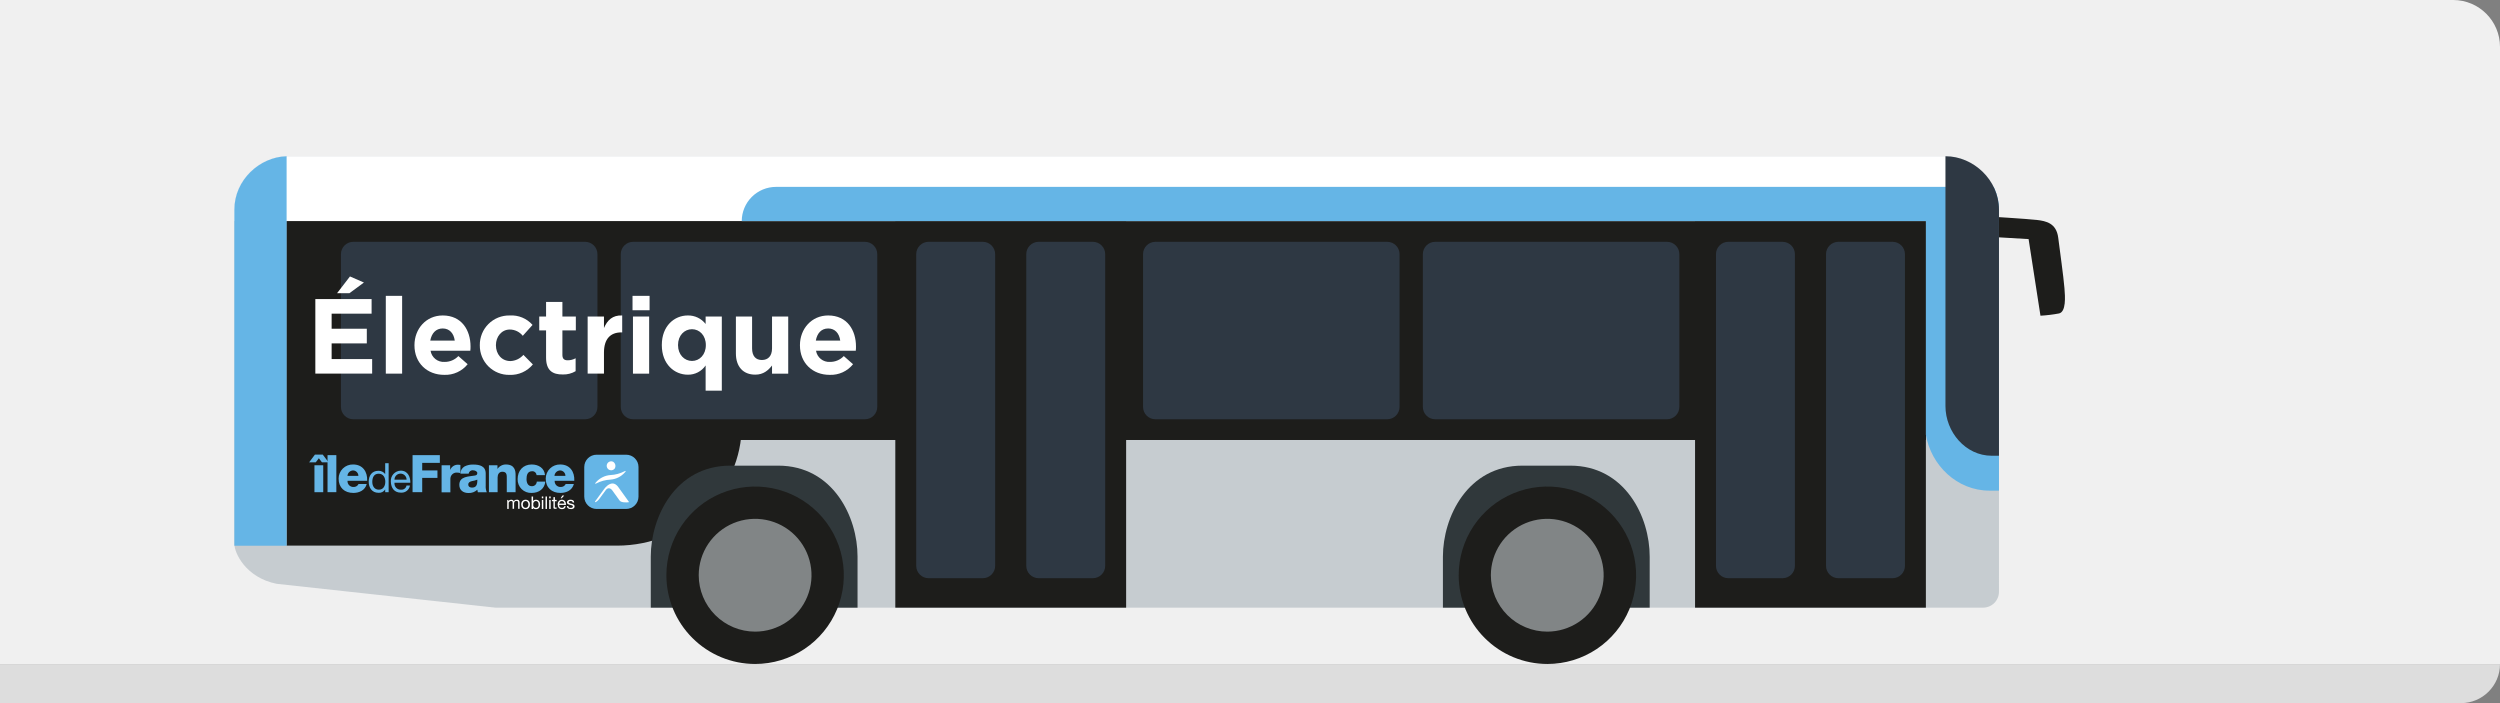 <?xml version="1.0" encoding="utf-8"?>
<svg xmlns="http://www.w3.org/2000/svg" width="320" height="90" viewBox="0 0 320 90" fill="none">
<rect x="0" y="0" width="320" height="90" fill="#808080" stroke="none"/>
<path d="M0 0H314C317.314 0 320 2.686 320 6V85H0V0Z" fill="#F0F0F0"/>
<path d="M0 90H315C317.761 90 320 87.761 320 85H0V90Z" fill="#DDDDDD"/>
<g clip-path="url(#clip0)">
<path d="M255.868 75.747C255.867 76.286 255.652 76.802 255.271 77.183C254.89 77.564 254.374 77.779 253.835 77.781H63.432L35.419 74.73C31.431 73.933 30 70.753 30 69.635V26.819C30 22.995 33.319 20 36.819 20H249.046C252.557 20 255.862 23.023 255.862 26.819L255.868 75.747Z" fill="#C6CCD0"/>
<path d="M254.172 27.686C254.172 27.686 259.528 28.013 260.712 28.153C261.896 28.292 263.219 28.56 263.453 30.43C263.686 32.3 264.114 35.257 264.25 36.89C264.348 38.053 264.456 39.889 263.571 40.118C262.781 40.268 261.982 40.365 261.179 40.411L259.66 30.604L254.538 30.301L254.172 27.686Z" fill="#1D1D1B"/>
<path d="M94.944 54.445V28.299H36.685V69.841H78.969C87.909 69.841 94.944 62.789 94.944 54.445Z" fill="#1D1D1B"/>
<path d="M80.148 58.203H76.366C75.493 58.203 74.785 58.91 74.785 59.784V63.566C74.785 64.439 75.493 65.147 76.366 65.147H80.148C81.021 65.147 81.729 64.439 81.729 63.566V59.784C81.729 58.91 81.021 58.203 80.148 58.203Z" fill="#65B5E6"/>
<path d="M78.682 59.978C78.615 60.063 78.525 60.127 78.424 60.163C78.322 60.2 78.212 60.206 78.107 60.183C78.001 60.16 77.905 60.107 77.828 60.032C77.751 59.956 77.697 59.86 77.672 59.755C77.647 59.65 77.652 59.54 77.686 59.438C77.721 59.336 77.784 59.245 77.867 59.177C77.951 59.109 78.052 59.065 78.159 59.052C78.266 59.038 78.375 59.055 78.473 59.101C78.616 59.19 78.719 59.332 78.758 59.496C78.797 59.661 78.769 59.834 78.682 59.978Z" fill="white"/>
<path d="M79.141 62.347C78.546 61.514 77.815 61.939 77.324 62.604C76.933 63.13 76.606 63.587 76.199 64.144C76.105 64.272 76.178 64.318 76.31 64.238C76.459 64.148 76.588 64.029 76.69 63.889L77.543 62.726C77.776 62.399 78.128 62.434 78.372 62.768C78.654 63.158 78.999 63.646 79.309 64.067C79.521 64.356 80.165 64.314 80.447 64.293C80.496 64.293 80.513 64.252 80.489 64.22L79.141 62.347Z" fill="white"/>
<path d="M79.941 60.32C79.381 60.611 78.764 60.777 78.133 60.807C77.433 60.86 76.779 61.181 76.309 61.702C76.162 61.859 76.096 61.995 76.326 61.88C76.886 61.587 77.503 61.421 78.133 61.392C78.834 61.34 79.488 61.019 79.958 60.497C80.105 60.341 80.171 60.201 79.941 60.32Z" fill="white"/>
<path d="M40.413 59.181H39.566L40.308 58.192H41.315L42.06 59.181H41.21L40.813 58.655L40.413 59.181ZM40.249 59.553H41.374V62.998H40.249V59.553Z" fill="#65B5E6"/>
<path d="M43.052 58.258H41.924V62.998H43.052V58.258Z" fill="#65B5E6"/>
<path d="M44.481 61.549C44.474 61.653 44.489 61.756 44.526 61.853C44.562 61.95 44.618 62.039 44.691 62.113C44.763 62.187 44.851 62.244 44.947 62.282C45.043 62.32 45.147 62.337 45.25 62.333C45.383 62.34 45.515 62.308 45.63 62.241C45.745 62.173 45.837 62.073 45.894 61.953H46.939C46.734 62.751 45.995 63.095 45.226 63.095C44.105 63.095 43.342 62.42 43.342 61.264C43.341 61.022 43.389 60.782 43.483 60.559C43.577 60.337 43.714 60.135 43.887 59.966C44.06 59.797 44.265 59.665 44.49 59.576C44.716 59.488 44.956 59.446 45.198 59.453C46.434 59.453 47.051 60.383 46.998 61.542H44.481V61.549ZM45.873 60.912C45.874 60.731 45.804 60.558 45.678 60.428C45.553 60.298 45.382 60.222 45.201 60.215C45.015 60.219 44.836 60.292 44.701 60.421C44.566 60.55 44.485 60.726 44.474 60.912H45.873Z" fill="#65B5E6"/>
<path d="M49.746 62.998H49.304V62.65C49.214 62.794 49.085 62.911 48.933 62.987C48.78 63.062 48.61 63.094 48.44 63.078C47.608 63.078 47.193 62.416 47.193 61.654C47.193 60.891 47.601 60.261 48.43 60.261C48.599 60.255 48.766 60.29 48.919 60.364C49.071 60.437 49.203 60.546 49.304 60.682V59.289H49.746V63.026V62.998ZM48.492 62.678C49.088 62.678 49.318 62.166 49.318 61.657C49.318 61.149 49.077 60.633 48.465 60.633C47.852 60.633 47.653 61.149 47.653 61.678C47.653 62.207 47.918 62.678 48.492 62.678Z" fill="#65B5E6"/>
<path d="M52.476 62.138C52.435 62.408 52.294 62.653 52.08 62.824C51.867 62.995 51.596 63.079 51.324 63.06C50.46 63.06 50.049 62.462 50.025 61.636C50.012 61.46 50.036 61.284 50.094 61.117C50.152 60.951 50.243 60.798 50.362 60.667C50.481 60.537 50.625 60.432 50.785 60.359C50.946 60.286 51.12 60.247 51.296 60.243C52.253 60.243 52.546 61.138 52.522 61.793H50.495C50.481 61.909 50.493 62.026 50.53 62.137C50.567 62.248 50.628 62.349 50.709 62.434C50.789 62.519 50.887 62.585 50.996 62.627C51.104 62.67 51.221 62.688 51.337 62.681C51.499 62.695 51.659 62.648 51.788 62.551C51.917 62.453 52.004 62.31 52.034 62.152H52.473L52.476 62.138ZM52.044 61.399C52.044 61.193 51.963 60.996 51.817 60.85C51.671 60.705 51.474 60.623 51.268 60.623C51.062 60.623 50.864 60.705 50.719 60.85C50.573 60.996 50.491 61.193 50.491 61.399H52.044Z" fill="#65B5E6"/>
<path d="M52.807 58.258H56.3V59.247H54.043V60.215H55.993V61.17H54.043V62.998H52.807V58.258Z" fill="#65B5E6"/>
<path d="M56.523 59.554H57.62V60.156C57.7 59.947 57.844 59.769 58.032 59.648C58.22 59.527 58.442 59.47 58.665 59.484C58.754 59.485 58.843 59.494 58.93 59.512V60.557C58.789 60.516 58.644 60.493 58.498 60.491C58.387 60.483 58.276 60.498 58.171 60.536C58.067 60.574 57.971 60.633 57.891 60.711C57.811 60.788 57.748 60.881 57.706 60.984C57.664 61.087 57.645 61.198 57.648 61.309V63.015H56.523V59.554Z" fill="#65B5E6"/>
<path d="M58.932 60.612C58.935 60.427 58.986 60.245 59.08 60.085C59.174 59.925 59.308 59.792 59.469 59.7C59.809 59.532 60.186 59.45 60.566 59.463C61.38 59.463 62.171 59.644 62.171 60.619V62.124C62.148 62.425 62.194 62.727 62.303 63.008H61.168C61.134 62.902 61.111 62.792 61.102 62.681C60.951 62.824 60.772 62.936 60.577 63.009C60.382 63.082 60.175 63.115 59.967 63.106C59.308 63.106 58.793 62.758 58.793 62.061C58.793 60.94 60.015 61.016 60.795 60.867C60.99 60.825 61.095 60.759 61.095 60.546C61.095 60.334 60.785 60.198 60.552 60.198C60.42 60.181 60.287 60.217 60.182 60.297C60.076 60.377 60.007 60.495 59.987 60.626H58.943L58.932 60.612ZM60.402 62.413C60.938 62.413 61.119 62.106 61.098 61.396C60.874 61.486 60.641 61.549 60.402 61.584C60.151 61.643 59.939 61.748 59.939 62.019C59.939 62.291 60.155 62.413 60.409 62.413" fill="#65B5E6"/>
<path d="M62.582 59.554H63.675V60.024C63.794 59.847 63.955 59.702 64.144 59.603C64.332 59.503 64.542 59.451 64.755 59.453C65.904 59.453 65.995 60.288 65.995 60.786V62.998H64.867V61.33C64.867 60.86 64.922 60.383 64.302 60.383C63.877 60.383 63.693 60.731 63.693 61.117V62.998H62.582V59.554Z" fill="#65B5E6"/>
<path d="M68.677 60.814C68.668 60.675 68.605 60.545 68.502 60.453C68.398 60.359 68.262 60.31 68.123 60.316C67.493 60.316 67.395 60.853 67.395 61.33C67.395 61.807 67.587 62.232 68.064 62.232C68.145 62.237 68.227 62.226 68.304 62.199C68.381 62.172 68.451 62.129 68.511 62.074C68.572 62.019 68.62 61.953 68.654 61.879C68.688 61.805 68.706 61.724 68.708 61.643H69.802C69.704 62.566 68.987 63.095 68.061 63.095C67.824 63.108 67.587 63.071 67.365 62.987C67.143 62.904 66.94 62.775 66.771 62.609C66.601 62.443 66.468 62.243 66.379 62.023C66.291 61.803 66.249 61.567 66.257 61.33C66.257 60.236 66.953 59.453 68.061 59.453C68.917 59.453 69.68 59.902 69.76 60.814H68.677Z" fill="#65B5E6"/>
<path d="M70.996 61.549C70.989 61.653 71.005 61.757 71.041 61.854C71.078 61.951 71.134 62.04 71.207 62.114C71.28 62.188 71.368 62.246 71.465 62.283C71.561 62.321 71.665 62.338 71.769 62.333C71.901 62.34 72.033 62.308 72.147 62.24C72.261 62.173 72.353 62.073 72.41 61.953H73.454C73.245 62.751 72.511 63.095 71.737 63.095C70.62 63.095 69.853 62.42 69.853 61.264C69.853 61.022 69.902 60.782 69.996 60.559C70.09 60.336 70.228 60.135 70.401 59.966C70.574 59.797 70.78 59.664 71.005 59.576C71.231 59.488 71.471 59.446 71.713 59.453C72.949 59.453 73.566 60.383 73.51 61.542H70.982L70.996 61.549ZM72.375 60.912C72.375 60.731 72.305 60.558 72.18 60.428C72.054 60.298 71.883 60.222 71.703 60.215C71.516 60.219 71.337 60.292 71.201 60.421C71.066 60.55 70.984 60.725 70.971 60.912H72.375Z" fill="#65B5E6"/>
<path d="M65.069 63.99V64.161C65.109 64.098 65.165 64.048 65.231 64.013C65.297 63.979 65.371 63.963 65.445 63.966C65.512 63.965 65.579 63.98 65.64 64.011C65.698 64.043 65.742 64.097 65.762 64.161C65.798 64.1 65.851 64.05 65.915 64.018C65.979 63.983 66.051 63.965 66.124 63.966C66.176 63.96 66.228 63.96 66.281 63.966C66.324 63.978 66.365 63.998 66.402 64.025C66.435 64.054 66.462 64.089 66.479 64.129C66.5 64.178 66.509 64.23 66.507 64.283V65.129H66.319V64.373C66.323 64.34 66.323 64.306 66.319 64.272C66.313 64.242 66.301 64.214 66.284 64.189C66.267 64.166 66.244 64.148 66.218 64.136C66.181 64.121 66.142 64.114 66.103 64.115C66.063 64.114 66.023 64.12 65.985 64.133C65.948 64.147 65.913 64.168 65.883 64.196C65.856 64.224 65.835 64.258 65.822 64.295C65.808 64.332 65.802 64.372 65.803 64.412V65.129H65.612V64.373C65.616 64.338 65.616 64.303 65.612 64.269C65.607 64.24 65.595 64.212 65.577 64.189C65.561 64.164 65.538 64.144 65.511 64.133C65.476 64.126 65.441 64.126 65.406 64.133C65.356 64.131 65.307 64.143 65.264 64.168C65.227 64.188 65.195 64.215 65.17 64.248C65.145 64.277 65.126 64.31 65.114 64.345C65.11 64.373 65.11 64.401 65.114 64.429V65.146H64.926V63.99H65.069Z" fill="white"/>
<path d="M66.748 64.332C66.77 64.261 66.807 64.196 66.856 64.14C66.906 64.086 66.966 64.042 67.033 64.011C67.189 63.951 67.362 63.951 67.517 64.011C67.584 64.042 67.643 64.086 67.692 64.14C67.74 64.196 67.777 64.261 67.799 64.332C67.824 64.409 67.835 64.49 67.834 64.572C67.835 64.652 67.824 64.732 67.799 64.809C67.777 64.879 67.74 64.944 67.692 65C67.644 65.055 67.584 65.097 67.517 65.126C67.362 65.186 67.189 65.186 67.033 65.126C66.966 65.097 66.905 65.055 66.856 65C66.807 64.944 66.77 64.879 66.748 64.809C66.724 64.732 66.712 64.652 66.713 64.572C66.712 64.49 66.724 64.409 66.748 64.332ZM66.943 64.756C66.959 64.807 66.985 64.855 67.019 64.896C67.052 64.931 67.091 64.96 67.134 64.979C67.179 64.997 67.226 65.007 67.274 65.007C67.321 65.007 67.369 64.998 67.413 64.979C67.457 64.96 67.496 64.931 67.528 64.896C67.564 64.856 67.59 64.808 67.605 64.756C67.626 64.697 67.637 64.635 67.636 64.572C67.637 64.508 67.626 64.444 67.605 64.384C67.59 64.333 67.563 64.287 67.528 64.248C67.497 64.21 67.457 64.181 67.413 64.161C67.369 64.143 67.321 64.133 67.274 64.133C67.226 64.134 67.179 64.143 67.134 64.161C67.09 64.181 67.05 64.21 67.019 64.248C66.985 64.288 66.959 64.334 66.943 64.384C66.922 64.444 66.913 64.508 66.915 64.572C66.913 64.635 66.922 64.697 66.943 64.756Z" fill="white"/>
<path d="M68.234 63.551V64.147C68.266 64.085 68.317 64.036 68.381 64.007C68.452 63.979 68.527 63.965 68.604 63.966C68.684 63.963 68.764 63.98 68.837 64.014C68.901 64.045 68.958 64.09 69.001 64.147C69.047 64.204 69.082 64.271 69.102 64.342C69.148 64.493 69.148 64.654 69.102 64.805C69.083 64.875 69.049 64.94 69.004 64.996C68.96 65.052 68.902 65.097 68.837 65.125C68.765 65.157 68.686 65.173 68.607 65.171C68.576 65.174 68.544 65.174 68.513 65.171L68.409 65.143C68.374 65.128 68.342 65.109 68.311 65.087C68.28 65.063 68.254 65.034 68.234 65V65.153H68.043V63.558L68.234 63.551ZM68.931 64.401C68.917 64.352 68.894 64.306 68.865 64.265C68.836 64.224 68.798 64.191 68.753 64.168C68.704 64.144 68.649 64.132 68.593 64.133C68.536 64.132 68.48 64.145 68.43 64.171C68.387 64.195 68.35 64.228 68.322 64.269C68.293 64.312 68.272 64.361 68.259 64.411C68.252 64.463 68.252 64.516 68.259 64.568C68.254 64.623 68.254 64.677 68.259 64.732C68.271 64.782 68.293 64.83 68.325 64.871C68.354 64.912 68.392 64.946 68.436 64.969C68.488 64.995 68.546 65.008 68.604 65.007C68.661 65.009 68.717 64.996 68.767 64.969C68.811 64.945 68.848 64.91 68.875 64.868C68.903 64.824 68.923 64.775 68.934 64.725C68.94 64.67 68.94 64.616 68.934 64.561C68.936 64.507 68.93 64.453 68.917 64.401H68.931Z" fill="white"/>
<path d="M69.352 63.785V63.551H69.54V63.785H69.352ZM69.54 63.99V65.146H69.352V63.99H69.54Z" fill="white"/>
<path d="M70.014 63.551V65.146H69.826V63.551H70.014Z" fill="white"/>
<path d="M70.299 63.785V63.551H70.487V63.785H70.299ZM70.487 63.99V65.146H70.299V63.99H70.487Z" fill="white"/>
<path d="M71.252 63.99V64.161H71.022V64.879C71.02 64.896 71.02 64.913 71.022 64.931C71.025 64.943 71.032 64.955 71.043 64.962C71.058 64.967 71.074 64.967 71.088 64.962H71.245V65.129H71.102C71.059 65.133 71.016 65.133 70.973 65.129C70.943 65.126 70.913 65.114 70.89 65.094C70.867 65.074 70.85 65.047 70.841 65.018C70.835 64.975 70.835 64.932 70.841 64.889V64.154H70.643V63.983H70.841V63.635H71.029V63.983L71.252 63.99Z" fill="white"/>
<path d="M72.26 65.073C72.166 65.142 72.052 65.176 71.936 65.171C71.854 65.173 71.772 65.159 71.696 65.129C71.63 65.1 71.571 65.057 71.522 65.004C71.475 64.947 71.44 64.88 71.421 64.809C71.395 64.73 71.381 64.648 71.379 64.565C71.378 64.483 71.392 64.402 71.421 64.325C71.445 64.255 71.483 64.192 71.532 64.137C71.58 64.082 71.639 64.039 71.706 64.011C71.774 63.98 71.848 63.965 71.922 63.966C72.012 63.963 72.102 63.984 72.18 64.029C72.246 64.07 72.302 64.126 72.344 64.192C72.386 64.257 72.414 64.329 72.427 64.405C72.442 64.478 72.449 64.553 72.448 64.628H71.581C71.574 64.675 71.574 64.723 71.581 64.77C71.594 64.816 71.617 64.858 71.648 64.894C71.68 64.929 71.718 64.957 71.762 64.976C71.814 64.998 71.87 65.009 71.926 65.007C71.995 65.011 72.064 64.992 72.121 64.952C72.175 64.91 72.213 64.849 72.225 64.781H72.413C72.399 64.894 72.344 64.997 72.26 65.073ZM72.215 64.332C72.199 64.293 72.175 64.257 72.145 64.227C72.116 64.198 72.082 64.175 72.044 64.158C72.002 64.141 71.957 64.133 71.912 64.133C71.866 64.132 71.821 64.14 71.779 64.158C71.741 64.175 71.707 64.2 71.678 64.231C71.649 64.259 71.627 64.294 71.612 64.332C71.595 64.373 71.584 64.416 71.581 64.461H72.246C72.243 64.416 72.232 64.373 72.215 64.332ZM71.978 63.426L71.766 63.775H71.908L72.222 63.426H71.978Z" fill="white"/>
<path d="M72.765 64.889C72.783 64.918 72.808 64.942 72.838 64.959C72.868 64.978 72.901 64.99 72.936 64.997C72.973 65 73.01 65 73.047 64.997H73.141C73.172 64.993 73.203 64.985 73.232 64.972C73.259 64.961 73.283 64.943 73.301 64.92C73.32 64.894 73.33 64.862 73.329 64.83C73.329 64.808 73.324 64.787 73.315 64.767C73.305 64.748 73.291 64.731 73.273 64.718C73.229 64.691 73.181 64.671 73.131 64.659C73.071 64.641 73.011 64.627 72.95 64.617C72.887 64.605 72.827 64.586 72.768 64.561C72.715 64.541 72.667 64.507 72.629 64.464C72.589 64.415 72.569 64.353 72.573 64.29C72.571 64.237 72.584 64.185 72.612 64.14C72.636 64.098 72.671 64.064 72.713 64.039C72.755 64.011 72.802 63.991 72.852 63.98C72.967 63.954 73.086 63.954 73.2 63.98C73.253 63.989 73.304 64.008 73.35 64.036C73.391 64.065 73.426 64.103 73.451 64.147C73.477 64.203 73.492 64.263 73.496 64.325H73.305C73.302 64.292 73.293 64.26 73.277 64.231C73.26 64.207 73.239 64.186 73.214 64.171C73.188 64.158 73.159 64.147 73.131 64.14C73.099 64.137 73.068 64.137 73.037 64.14H72.95C72.921 64.143 72.894 64.151 72.869 64.165C72.848 64.174 72.829 64.189 72.814 64.206C72.799 64.228 72.79 64.253 72.789 64.279C72.789 64.295 72.792 64.31 72.798 64.325C72.804 64.339 72.813 64.352 72.824 64.363C72.851 64.386 72.882 64.404 72.915 64.415C72.953 64.431 72.992 64.443 73.033 64.45L73.169 64.481L73.308 64.52C73.352 64.533 73.393 64.553 73.43 64.579C73.467 64.605 73.497 64.639 73.517 64.679C73.537 64.719 73.547 64.764 73.545 64.809C73.547 64.871 73.533 64.932 73.503 64.986C73.473 65.031 73.434 65.069 73.388 65.098C73.338 65.126 73.284 65.146 73.228 65.157C73.17 65.162 73.112 65.162 73.054 65.157C72.992 65.157 72.93 65.151 72.869 65.14C72.815 65.127 72.763 65.105 72.716 65.073C72.671 65.042 72.634 65 72.608 64.952C72.581 64.895 72.566 64.833 72.566 64.77H72.754C72.748 64.81 72.751 64.851 72.765 64.889Z" fill="white"/>
<path d="M246.514 28.299H36.685V56.319H246.514V28.299Z" fill="#1D1D1B"/>
<path d="M246.512 28.299H216.967V77.781H246.512V28.299Z" fill="#1D1D1B"/>
<path fill-rule="evenodd" clip-rule="evenodd" d="M200.988 59.602H194.873C187.845 59.602 184.693 66.188 184.693 71.248V77.781H211.16V71.248C211.174 66.188 208.026 59.602 200.988 59.602Z" fill="#30383B"/>
<path fill-rule="evenodd" clip-rule="evenodd" d="M186.711 73.63C186.712 71.384 187.378 69.189 188.627 67.321C189.875 65.454 191.649 63.999 193.724 63.14C195.799 62.281 198.082 62.057 200.285 62.495C202.488 62.934 204.511 64.016 206.099 65.604C207.686 67.193 208.768 69.216 209.206 71.419C209.643 73.622 209.418 75.905 208.559 77.98C207.699 80.055 206.244 81.828 204.376 83.076C202.509 84.323 200.313 84.989 198.067 84.989C195.055 84.988 192.167 83.79 190.038 81.66C187.909 79.53 186.712 76.642 186.711 73.63Z" fill="#1D1D1B"/>
<path fill-rule="evenodd" clip-rule="evenodd" d="M190.83 73.63C190.83 72.202 191.253 70.806 192.047 69.619C192.84 68.432 193.967 67.507 195.287 66.96C196.606 66.414 198.057 66.271 199.458 66.549C200.858 66.828 202.144 67.516 203.154 68.525C204.164 69.535 204.851 70.821 205.13 72.221C205.408 73.622 205.265 75.073 204.719 76.392C204.172 77.712 203.247 78.839 202.06 79.632C200.873 80.425 199.477 80.849 198.049 80.849C196.135 80.847 194.3 80.086 192.947 78.732C191.593 77.379 190.832 75.544 190.83 73.63Z" fill="#818586"/>
<path fill-rule="evenodd" clip-rule="evenodd" d="M99.604 59.602H93.478C86.45 59.602 83.299 66.188 83.299 71.248V77.781H109.765V71.248C109.779 66.188 106.631 59.602 99.604 59.602Z" fill="#30383B"/>
<path fill-rule="evenodd" clip-rule="evenodd" d="M85.297 73.63C85.298 71.384 85.964 69.189 87.212 67.321C88.461 65.454 90.235 63.999 92.31 63.14C94.385 62.281 96.668 62.057 98.871 62.495C101.073 62.934 103.097 64.016 104.684 65.604C106.272 67.193 107.354 69.216 107.791 71.419C108.229 73.622 108.004 75.905 107.145 77.98C106.285 80.055 104.829 81.828 102.962 83.076C101.095 84.323 98.899 84.989 96.653 84.989C93.641 84.988 90.753 83.79 88.624 81.66C86.494 79.53 85.298 76.642 85.297 73.63Z" fill="#1D1D1B"/>
<path fill-rule="evenodd" clip-rule="evenodd" d="M89.436 73.63C89.436 72.202 89.859 70.806 90.652 69.619C91.445 68.432 92.573 67.507 93.892 66.96C95.211 66.414 96.663 66.271 98.063 66.549C99.463 66.828 100.75 67.516 101.759 68.525C102.769 69.535 103.457 70.821 103.735 72.221C104.014 73.622 103.871 75.073 103.324 76.392C102.778 77.712 101.853 78.839 100.665 79.632C99.478 80.425 98.082 80.849 96.655 80.849C94.741 80.847 92.906 80.086 91.552 78.732C90.199 77.379 89.437 75.544 89.436 73.63Z" fill="#818586"/>
<path d="M228.166 30.952H221.226C220.352 30.952 219.645 31.66 219.645 32.533V72.428C219.645 73.301 220.352 74.009 221.226 74.009H228.166C229.039 74.009 229.747 73.301 229.747 72.428V32.533C229.747 31.66 229.039 30.952 228.166 30.952Z" fill="#2E3843"/>
<path d="M242.252 30.952H235.312C234.438 30.952 233.73 31.66 233.73 32.533V72.428C233.73 73.301 234.438 74.009 235.312 74.009H242.252C243.125 74.009 243.833 73.301 243.833 72.428V32.533C243.833 31.66 243.125 30.952 242.252 30.952Z" fill="#2E3843"/>
<path d="M144.145 28.299H114.6V77.781H144.145V28.299Z" fill="#1D1D1B"/>
<path d="M125.799 30.952H118.858C117.985 30.952 117.277 31.66 117.277 32.533V72.428C117.277 73.301 117.985 74.009 118.858 74.009H125.799C126.672 74.009 127.38 73.301 127.38 72.428V32.533C127.38 31.66 126.672 30.952 125.799 30.952Z" fill="#2E3843"/>
<path d="M139.885 30.952H132.944C132.071 30.952 131.363 31.66 131.363 32.533V72.428C131.363 73.301 132.071 74.009 132.944 74.009H139.885C140.758 74.009 141.466 73.301 141.466 72.428V32.533C141.466 31.66 140.758 30.952 139.885 30.952Z" fill="#2E3843"/>
<path d="M213.377 30.952H183.706C182.833 30.952 182.125 31.66 182.125 32.533V52.084C182.125 52.957 182.833 53.665 183.706 53.665H213.377C214.25 53.665 214.958 52.957 214.958 52.084V32.533C214.958 31.66 214.25 30.952 213.377 30.952Z" fill="#2E3843"/>
<path d="M177.562 30.952H147.892C147.018 30.952 146.311 31.66 146.311 32.533V52.084C146.311 52.957 147.018 53.665 147.892 53.665H177.562C178.435 53.665 179.143 52.957 179.143 52.084V32.533C179.143 31.66 178.435 30.952 177.562 30.952Z" fill="#2E3843"/>
<path d="M110.709 30.952H81.038C80.165 30.952 79.457 31.66 79.457 32.533V52.084C79.457 52.957 80.165 53.665 81.038 53.665H110.709C111.582 53.665 112.29 52.957 112.29 52.084V32.533C112.29 31.66 111.582 30.952 110.709 30.952Z" fill="#2E3843"/>
<path d="M74.892 30.952H45.222C44.349 30.952 43.641 31.66 43.641 32.533V52.084C43.641 52.957 44.349 53.665 45.222 53.665H74.892C75.765 53.665 76.473 52.957 76.473 52.084V32.533C76.473 31.66 75.765 30.952 74.892 30.952Z" fill="#2E3843"/>
<path d="M249.046 20H36.819C33.319 20 30 22.995 30 26.819V28.299H255.868V26.819C255.868 23.023 252.564 20 249.046 20Z" fill="white"/>
<path d="M255.182 23.921H99.321C98.161 23.924 97.049 24.386 96.228 25.207C95.408 26.027 94.946 27.139 94.943 28.299H246.51V55.636C247.168 59.543 250.487 62.803 254.656 62.803H255.868V26.819C255.865 25.813 255.63 24.822 255.182 23.921Z" fill="#65B5E6"/>
<path d="M255.868 58.335V26.819C255.868 23.023 252.563 20 249.045 20H249.018V51.965C249.018 55.309 251.605 58.335 254.938 58.335H255.868Z" fill="#2E3843"/>
<path d="M30 26.819V69.653C30 69.716 30 69.785 30 69.858H36.686V20C33.235 20.08 30 23.04 30 26.819Z" fill="#65B5E6"/>
<path d="M40.363 38.279H47.565V40.146H42.449V42.082H46.952V43.952H42.449V45.958H47.635V47.825H40.363V38.279ZM44.796 35.385L46.583 36.162L44.73 37.527H43.146L44.796 35.385Z" fill="white"/>
<path d="M49.383 37.869H51.472V47.825H49.383V37.869Z" fill="white"/>
<path d="M53.051 44.21V44.182C53.051 42.093 54.538 40.379 56.666 40.379C59.103 40.379 60.228 42.274 60.228 44.346C60.228 44.51 60.228 44.694 60.2 44.893H55.112C55.177 45.312 55.396 45.691 55.727 45.956C56.058 46.221 56.476 46.352 56.899 46.324C57.23 46.329 57.559 46.264 57.864 46.136C58.169 46.007 58.444 45.816 58.672 45.575L59.859 46.62C59.501 47.064 59.045 47.418 58.526 47.654C58.007 47.891 57.441 48.003 56.871 47.982C54.674 47.989 53.051 46.467 53.051 44.21ZM58.208 43.597C58.086 42.671 57.54 42.044 56.666 42.044C55.791 42.044 55.248 42.657 55.074 43.597H58.208Z" fill="white"/>
<path d="M61.416 44.21V44.182C61.409 43.679 61.504 43.179 61.694 42.712C61.884 42.246 62.167 41.822 62.524 41.468C62.882 41.112 63.307 40.833 63.775 40.646C64.243 40.459 64.743 40.369 65.247 40.38C65.794 40.346 66.341 40.437 66.847 40.647C67.353 40.857 67.804 41.18 68.165 41.591L66.915 42.984C66.716 42.734 66.463 42.532 66.175 42.392C65.886 42.253 65.571 42.18 65.251 42.18C64.206 42.18 63.478 43.092 63.478 44.172V44.196C63.478 45.318 64.202 46.216 65.334 46.216C65.65 46.204 65.961 46.127 66.247 45.991C66.532 45.854 66.787 45.661 66.995 45.422L68.207 46.648C67.846 47.086 67.389 47.435 66.87 47.667C66.352 47.899 65.787 48.008 65.219 47.985C64.72 47.995 64.223 47.904 63.759 47.717C63.296 47.531 62.874 47.254 62.519 46.902C62.165 46.55 61.884 46.13 61.695 45.668C61.505 45.206 61.411 44.71 61.416 44.21Z" fill="white"/>
<path d="M69.897 45.77V42.288H69.023V40.515H69.897V38.645H71.987V40.515H73.707V42.288H71.987V45.422C71.987 45.899 72.192 46.118 72.656 46.118C73.014 46.12 73.366 46.03 73.68 45.857V47.511C73.185 47.804 72.617 47.95 72.043 47.933C70.744 47.947 69.897 47.442 69.897 45.77Z" fill="white"/>
<path d="M75.219 40.515H77.308V41.988C77.733 40.978 78.416 40.324 79.641 40.379V42.545H79.534C78.141 42.545 77.308 43.378 77.308 45.126V47.825H75.219V40.515Z" fill="white"/>
<path d="M80.963 37.869H83.146V39.711H80.963V37.869ZM81.019 40.515H83.091V47.828H81.019V40.515Z" fill="white"/>
<path d="M90.32 46.777C90.069 47.148 89.729 47.451 89.331 47.658C88.933 47.864 88.49 47.969 88.042 47.961C86.336 47.961 84.713 46.627 84.713 44.182V44.158C84.713 41.72 86.311 40.379 88.042 40.379C88.48 40.371 88.915 40.465 89.31 40.654C89.706 40.843 90.051 41.123 90.32 41.469V40.515H92.392V50.008H90.32V46.777ZM90.347 44.182V44.158C90.347 42.943 89.543 42.138 88.575 42.138C87.607 42.138 86.788 42.929 86.788 44.158V44.182C86.788 45.398 87.607 46.202 88.575 46.202C89.543 46.202 90.347 45.398 90.347 44.182Z" fill="white"/>
<path d="M94.195 45.248V40.515H96.267V44.593C96.267 45.575 96.731 46.08 97.521 46.08C98.312 46.08 98.82 45.575 98.82 44.593V40.515H100.892V47.828H98.82V46.784C98.339 47.397 97.727 47.954 96.678 47.954C95.122 47.961 94.195 46.926 94.195 45.248Z" fill="white"/>
<path d="M102.393 44.21V44.182C102.393 42.093 103.88 40.379 106.007 40.379C108.445 40.379 109.566 42.274 109.566 44.346C109.566 44.51 109.566 44.694 109.539 44.893H104.451C104.517 45.312 104.737 45.691 105.068 45.955C105.399 46.22 105.818 46.352 106.241 46.324C106.571 46.328 106.898 46.263 107.202 46.134C107.506 46.005 107.779 45.815 108.006 45.575L109.19 46.62C108.833 47.064 108.378 47.418 107.86 47.655C107.341 47.891 106.775 48.003 106.206 47.982C104.015 47.989 102.393 46.467 102.393 44.21ZM107.55 43.597C107.425 42.671 106.881 42.044 106.007 42.044C105.133 42.044 104.59 42.657 104.426 43.597H107.55Z" fill="white"/>
</g>
<defs>
<clipPath id="clip0">
<rect x="30" y="20" width="234.313" height="65" fill="white"/>
</clipPath>
</defs>
</svg>